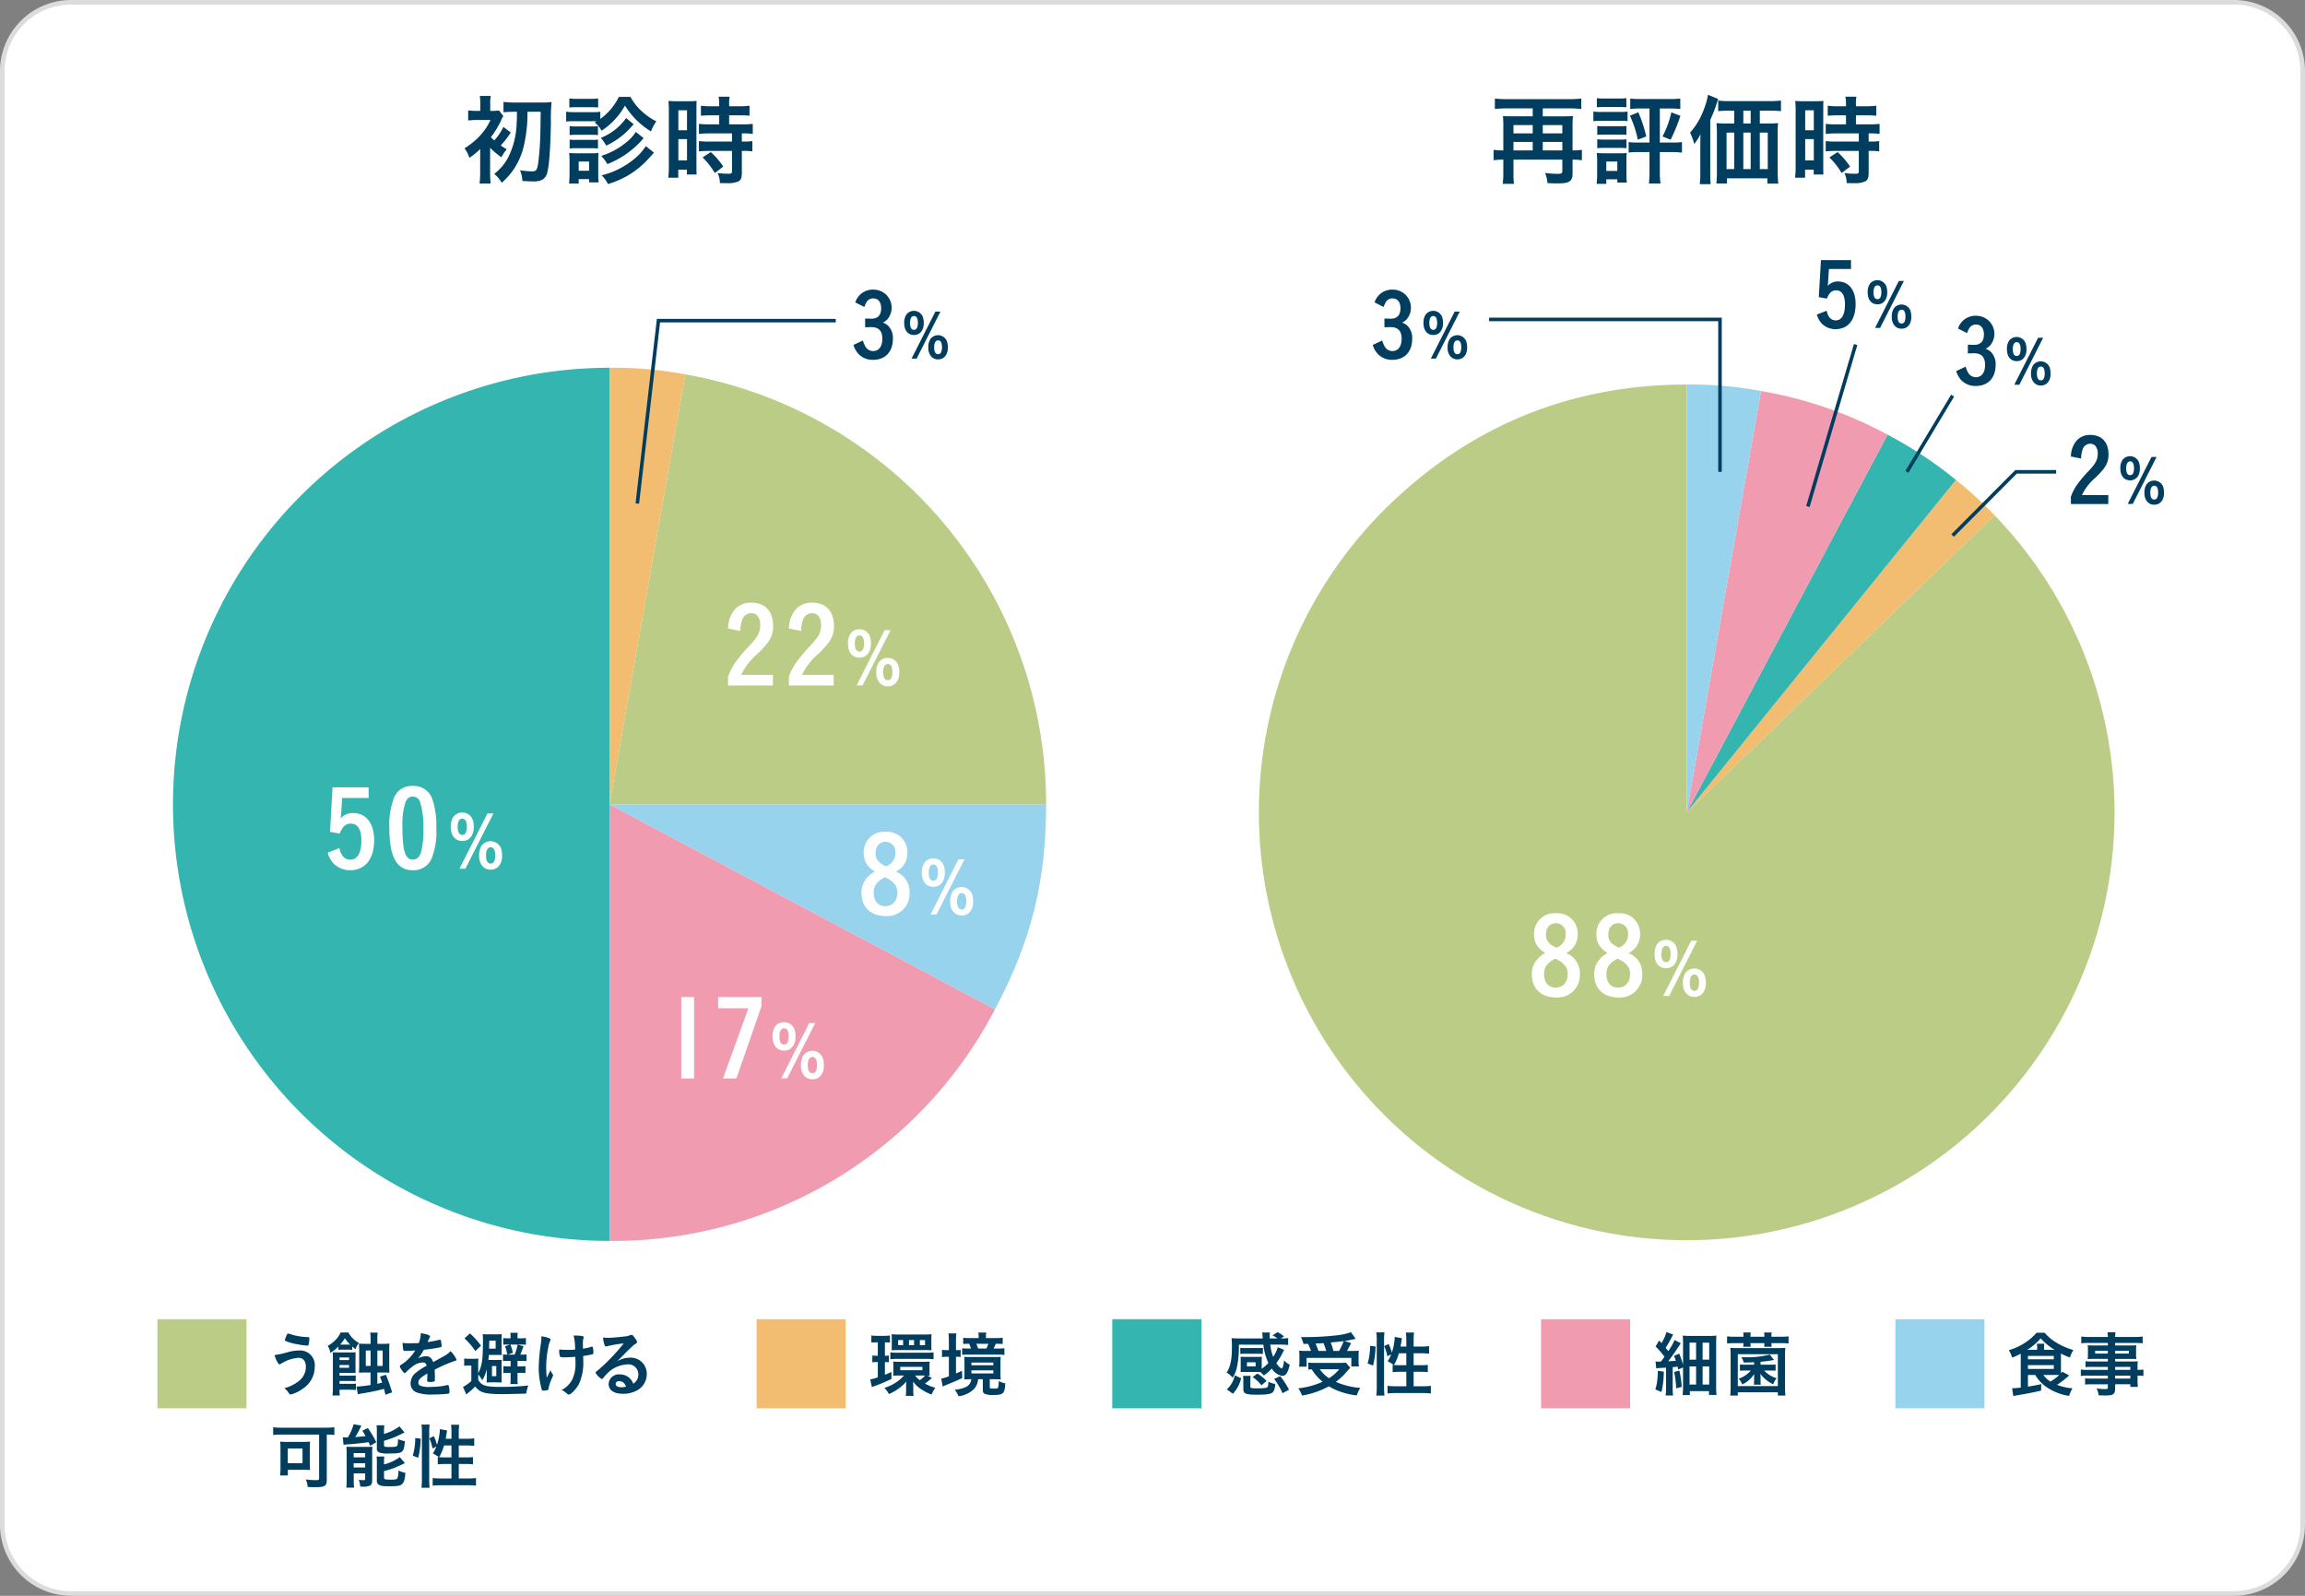 <svg xmlns="http://www.w3.org/2000/svg" viewBox="0 0 500 346.154">
  <rect x="0" y="0" width="500" height="346.154" fill="#808080" stroke="none"/>
  <g id="レイヤー_2" data-name="レイヤー 2">
    <g id="中身">
      <g>
        <g>
          <rect x="0.5" y="0.5" width="499" height="345.154" rx="14.885" style="fill: #fff"/>
          <path d="M484.615,1A14.401,14.401,0,0,1,499,15.385V330.769a14.401,14.401,0,0,1-14.385,14.385H15.385A14.401,14.401,0,0,1,1,330.769V15.385A14.401,14.401,0,0,1,15.385,1H484.615m0-1H15.385A15.43,15.43,0,0,0,0,15.385V330.769a15.43,15.43,0,0,0,15.385,15.385H484.615A15.43,15.43,0,0,0,500,330.769V15.385A15.43,15.43,0,0,0,484.615,0Z" style="fill: #dbdcdc"/>
        </g>
        <g>
          <path d="M106.316,32.364v4.913a24.198,24.198,0,0,0,.107,2.542h-2.392a22.016,22.016,0,0,0,.129-2.542V33.355c0-.021,0-.366.021-1.034a17.593,17.593,0,0,1-2.348,1.917,6.786,6.786,0,0,0-1.078-2.068,15.776,15.776,0,0,0,3.038-2.392,13.18,13.18,0,0,0,2.607-3.748H103.45a14.827,14.827,0,0,0-1.895.107V23.94a11.583,11.583,0,0,0,1.938.108h.69V22.54a9.379,9.379,0,0,0-.107-1.724h2.392a6.941,6.941,0,0,0-.129,1.724v1.508h.431a8.257,8.257,0,0,0,1.465-.086l.948,1.206a8.679,8.679,0,0,0-.452.862,19.443,19.443,0,0,1-2.241,3.727,5.997,5.997,0,0,0,.732.689,12.016,12.016,0,0,0,1.982-2.909l1.595,1.207a21.162,21.162,0,0,1-2.177,2.801,10.26,10.26,0,0,0,1.314.84,7.03,7.03,0,0,0-1.163,1.745,19.315,19.315,0,0,1-2.456-2.068Zm5.386-8.123c-.991,0-1.853.043-2.478.108V22.109a19.564,19.564,0,0,0,2.478.129h5.969a13.896,13.896,0,0,0,1.981-.108,34.557,34.557,0,0,0-.15,4.439c-.086,5.58-.388,9.48-.819,10.966a2.265,2.265,0,0,1-1.12,1.487,4.398,4.398,0,0,1-2.09.323c-.582,0-.84-.021-2.154-.086a6.75,6.75,0,0,0-.517-2.327,19.022,19.022,0,0,0,2.607.237c.884,0,1.077-.237,1.314-1.659.15-.884.345-3.146.431-4.848.086-2.112.086-2.801.129-6.421H114.417a30.95,30.95,0,0,1-.861,7.692,15.118,15.118,0,0,1-2.5,5.322,15.404,15.404,0,0,1-2.219,2.392,7.538,7.538,0,0,0-1.616-1.939,10.632,10.632,0,0,0,3.081-3.706,17.589,17.589,0,0,0,1.767-7.131c.043-.862.065-1.078.065-2.629Z" style="fill: #003d5e"/>
          <path d="M136.752,21.01a11.98,11.98,0,0,0,2.629,3.274,13.657,13.657,0,0,0,2.995,2.047,8.641,8.641,0,0,0-1.164,2.176,17.09,17.09,0,0,1-5.644-5.602,15.805,15.805,0,0,1-5.064,5.451,6.55,6.55,0,0,0-1.508-1.81c.193-.108.259-.151.452-.259h-4.976a11.808,11.808,0,0,0-1.659.086V24.22a8.99,8.99,0,0,0,1.659.108h4.094a10.49,10.49,0,0,0,1.658-.086V25.793a12.989,12.989,0,0,0,4.029-4.783ZM123.438,39.819c.064-.625.107-1.357.107-2.025V34.799a11.629,11.629,0,0,0-.086-1.616,15.547,15.547,0,0,0,1.616.065h3.339a9.692,9.692,0,0,0,1.4-.065c-.021.409-.043.711-.043,1.508v3.124a12.849,12.849,0,0,0,.086,1.745H127.789V38.85h-2.262v.97Zm.064-18.464a11.623,11.623,0,0,0,1.681.086h2.887a11.814,11.814,0,0,0,1.681-.086v1.96c-.517-.043-.948-.065-1.681-.065h-2.887c-.732,0-1.143.022-1.681.065Zm.065,6.011a10.545,10.545,0,0,0,1.314.065h3.555a8.926,8.926,0,0,0,1.272-.065v1.939a10.028,10.028,0,0,0-1.272-.065h-3.555a10.08,10.08,0,0,0-1.314.065Zm0,2.909a7.174,7.174,0,0,0,1.314.065h3.555a6.427,6.427,0,0,0,1.272-.065v1.939a10.402,10.402,0,0,0-1.314-.064h-3.533a7.345,7.345,0,0,0-1.293.064Zm1.961,6.765h2.262V35.036h-2.262Zm11.936-10.083a7.316,7.316,0,0,0-.56.604,16.613,16.613,0,0,1-5.408,4.029,8.089,8.089,0,0,0-1.163-1.681,12.309,12.309,0,0,0,5.494-4.309Zm2.155,2.995A18.743,18.743,0,0,1,137.27,32.3a18.993,18.993,0,0,1-3.318,2.262,17.533,17.533,0,0,1-2.197,1.034,9.568,9.568,0,0,0-1.336-1.788,15.813,15.813,0,0,0,5.666-3.124,8.71,8.71,0,0,0,1.832-2.068Zm2.24,3.167c-.431.474-.431.474-1.551,1.702a19.081,19.081,0,0,1-4.417,3.426,20.969,20.969,0,0,1-4.008,1.68,6.772,6.772,0,0,0-1.379-1.896,17.709,17.709,0,0,0,6.981-3.469,11.767,11.767,0,0,0,2.607-2.865Z" style="fill: #003d5e"/>
          <path d="M145.084,23.983a18.766,18.766,0,0,0-.086-2.09,17.288,17.288,0,0,0,1.81.064h2.52a17.12,17.12,0,0,0,1.789-.064c-.044.496-.044.862-.044,2.046V35.769c0,1.077,0,1.616.044,2.09h-2.112V36.803h-1.874v1.745h-2.176a18.091,18.091,0,0,0,.129-2.456Zm2.068,4.266h1.874V23.919h-1.874Zm0,6.55h1.874V30.167h-1.874Zm7.089-9.782c-.732,0-1.702.043-2.198.086V22.928a14.311,14.311,0,0,0,2.133.129h1.832v-.539a8.621,8.621,0,0,0-.13-1.551H158.27a7.985,7.985,0,0,0-.107,1.53v.56h2.263a14.833,14.833,0,0,0,2.154-.129v2.176a19.206,19.206,0,0,0-2.111-.086h-2.306v1.96h2.887a19.345,19.345,0,0,0,2.241-.107v2.176a12.992,12.992,0,0,0-2.025-.107H160.92v1.767h.28a11.364,11.364,0,0,0,2.004-.108v2.241A12.867,12.867,0,0,0,161.2,32.731h-.28v4.675c0,1.206-.216,1.702-.84,1.982a5.68,5.68,0,0,1-2.306.345c-.173,0-.173,0-1.616-.021a5.066,5.066,0,0,0-.495-2.176,18.014,18.014,0,0,0,2.326.151c.646,0,.798-.086.798-.56V32.731H153.81c-.775,0-1.529.043-2.197.107V30.598a13.979,13.979,0,0,0,2.24.108h4.935V28.939h-4.935a21.41,21.41,0,0,0-2.24.107V26.871a19.21,19.21,0,0,0,2.263.107h2.133v-1.96Zm.818,12.518a15.752,15.752,0,0,0-2.65-3.382l1.767-1.164a16.408,16.408,0,0,1,2.715,3.146Z" style="fill: #003d5e"/>
        </g>
        <g>
          <path d="M326.101,27.237a20.696,20.696,0,0,0-.087-2.068c.496.043.948.064,1.702.064h4.762V23.509h-5.666a24.139,24.139,0,0,0-2.543.129V21.377a21.492,21.492,0,0,0,2.543.129h13.659a22.558,22.558,0,0,0,2.543-.129v2.262a24.439,24.439,0,0,0-2.543-.129h-5.817v1.724h4.783c.776,0,1.25-.021,1.767-.064a18.424,18.424,0,0,0-.086,2.047v5.408h.129a11.689,11.689,0,0,0,1.897-.129v2.262a13.604,13.604,0,0,0-1.897-.129h-.129v3.081c0,1.595-.711,2.068-3.167,2.068-.862,0-1.53-.021-2.263-.064a8.179,8.179,0,0,0-.517-2.198,20.744,20.744,0,0,0,2.672.194c.883,0,1.056-.107,1.056-.625V34.627H328.299v2.952a13.303,13.303,0,0,0,.129,2.305h-2.456a20.835,20.835,0,0,0,.13-2.327V34.627h-.194a14.885,14.885,0,0,0-1.918.129V32.494a12.766,12.766,0,0,0,1.961.129h.151Zm6.377,1.702v-1.81h-4.18v1.81Zm0,3.684V30.791h-4.18v1.832Zm6.421-3.684v-1.81h-4.245v1.81Zm0,3.684V30.791h-4.245v1.832Z" style="fill: #003d5e"/>
          <path d="M345.636,24.177a8.617,8.617,0,0,0,1.659.107h4.093a11.127,11.127,0,0,0,1.659-.086v2.068a13.339,13.339,0,0,0-1.572-.064h-4.18a12.287,12.287,0,0,0-1.659.086Zm.711,15.707a18.809,18.809,0,0,0,.107-2.004V34.821a12.564,12.564,0,0,0-.086-1.638c.452.043.948.065,1.572.065h3.534a7.126,7.126,0,0,0,1.379-.065c-.021.366-.043.797-.043,1.508v2.995a16.473,16.473,0,0,0,.086,1.917h-2.068v-.711h-2.392v.991ZM346.39,21.29a12.027,12.027,0,0,0,1.724.086h2.952a12.213,12.213,0,0,0,1.723-.086v1.982c-.517-.043-.969-.065-1.723-.065h-2.952c-.754,0-1.229.021-1.724.065Zm.086,6.033a11.176,11.176,0,0,0,1.357.064h3.663a9.953,9.953,0,0,0,1.314-.064v1.939a10.646,10.646,0,0,0-1.314-.065H347.833a10.696,10.696,0,0,0-1.357.065Zm0,2.887a11.173,11.173,0,0,0,1.357.065h3.642a10.098,10.098,0,0,0,1.336-.065v1.939a11.184,11.184,0,0,0-1.357-.065h-3.642a10.314,10.314,0,0,0-1.336.065Zm1.961,6.873h2.392V35.036h-2.392ZM355.74,23.531c-.732,0-1.443.043-2.111.108V21.377a19.329,19.329,0,0,0,2.197.107h6.485a18.34,18.34,0,0,0,2.176-.107v2.262c-.69-.065-1.4-.108-2.111-.108H360.05v7.39h2.714a13.5,13.5,0,0,0,2.091-.108v2.306a15.604,15.604,0,0,0-2.155-.129H360.05v4.245a16.006,16.006,0,0,0,.15,2.563h-2.52a20.622,20.622,0,0,0,.129-2.563V32.989H355.374a14.367,14.367,0,0,0-2.09.108V30.813a12.338,12.338,0,0,0,2.09.108h2.435v-7.39Zm-.366.819a28.082,28.082,0,0,1,1.724,5.257l-1.831.689a22.958,22.958,0,0,0-1.702-5.192Zm9.135.775a36.413,36.413,0,0,1-2.111,5.171l-1.767-.689a20.693,20.693,0,0,0,1.918-5.235Z" style="fill: #003d5e"/>
          <path d="M368.834,31.374c0-.819.021-1.422.043-2.263a13.616,13.616,0,0,1-1.357,2.133,14.056,14.056,0,0,0-.905-2.478,15.363,15.363,0,0,0,3.103-5.365,12.992,12.992,0,0,0,.775-2.844l2.22.905c-.151.453-.216.625-.388,1.142a25.637,25.637,0,0,1-1.336,3.404V37.557a22.403,22.403,0,0,0,.086,2.391h-2.37a16.682,16.682,0,0,0,.13-2.413Zm14.995-4.589a14.731,14.731,0,0,0,1.875-.086,15.723,15.723,0,0,0-.087,1.939v8.597a23.096,23.096,0,0,0,.13,2.586h-2.37V38.677h-8.77v1.12h-2.283c.064-.69.107-1.508.107-2.262V28.68c0-.732-.043-1.422-.086-1.982a15.14,15.14,0,0,0,1.874.086h1.961V24.005h-1.034c-.991,0-1.767.043-2.435.108V21.807a17.017,17.017,0,0,0,2.435.129h8.661a18.404,18.404,0,0,0,2.521-.129v2.306a24.274,24.274,0,0,0-2.456-.108h-2.133v2.779Zm-9.308,1.982v7.907h1.659V28.766Zm5.235-4.761h-1.594v2.779h1.594Zm-1.594,12.668h1.594V28.766h-1.594Zm3.576,0h1.724V28.766h-1.724Z" style="fill: #003d5e"/>
          <path d="M389.51,23.983a18.769,18.769,0,0,0-.086-2.09,17.287,17.287,0,0,0,1.81.064h2.52a17.118,17.118,0,0,0,1.789-.064c-.044.496-.044.862-.044,2.046V35.769c0,1.077,0,1.616.044,2.09h-2.112V36.803h-1.874v1.745h-2.176a18.075,18.075,0,0,0,.129-2.456Zm2.068,4.266h1.874V23.919h-1.874Zm0,6.55h1.874V30.167h-1.874Zm7.089-9.782c-.733,0-1.702.043-2.198.086V22.928a14.31,14.31,0,0,0,2.133.129h1.832v-.539a8.621,8.621,0,0,0-.13-1.551h2.392a7.985,7.985,0,0,0-.107,1.53v.56h2.263a14.833,14.833,0,0,0,2.154-.129v2.176a19.208,19.208,0,0,0-2.111-.086h-2.306v1.96h2.887a19.345,19.345,0,0,0,2.241-.107v2.176a12.992,12.992,0,0,0-2.025-.107h-.345v1.767h.28a11.364,11.364,0,0,0,2.004-.108v2.241a12.867,12.867,0,0,0-2.004-.107h-.28v4.675c0,1.206-.216,1.702-.84,1.982a5.679,5.679,0,0,1-2.306.345c-.173,0-.173,0-1.616-.021a5.064,5.064,0,0,0-.495-2.176,18.016,18.016,0,0,0,2.326.151c.646,0,.798-.086.798-.56V32.731h-4.978c-.775,0-1.529.043-2.197.107V30.598a13.979,13.979,0,0,0,2.24.108h4.935V28.939h-4.935a21.41,21.41,0,0,0-2.24.107V26.871a19.209,19.209,0,0,0,2.263.107h2.133v-1.96Zm.818,12.518a15.752,15.752,0,0,0-2.65-3.382l1.767-1.164a16.405,16.405,0,0,1,2.715,3.146Z" style="fill: #003d5e"/>
        </g>
        <g>
          <g>
            <path d="M62.44,293.304a8.856,8.856,0,0,1,2.385-.353,3.174,3.174,0,0,1,3.445,3.507,5.587,5.587,0,0,1-2.508,4.707,7.398,7.398,0,0,1-2.691,1.323c-.199,0-.246-.046-.568-.508a2.963,2.963,0,0,0-.847-.846,8.668,8.668,0,0,0,3.308-1.677,3.813,3.813,0,0,0,1.384-2.968c0-1.246-.585-1.954-1.615-1.954a8.118,8.118,0,0,0-3.307,1,3.23,3.23,0,0,0-.569.353.43.43,0,0,1-.184.061c-.292,0-.784-.861-1.122-2.015A17.78,17.78,0,0,0,62.44,293.304Zm1.031-3.753a13.834,13.834,0,0,0,2.138.415c.308.031.415.046,1.2.077.231,0,.292.061.292.231a5.341,5.341,0,0,1-.2,1.492c-.031.093-.107.123-.215.123a17.786,17.786,0,0,1-2.323-.323,10.097,10.097,0,0,1-2.491-.723.243.243,0,0,1-.077-.169,7.079,7.079,0,0,1,.477-1.246c.077-.123.123-.153.216-.153A4.987,4.987,0,0,1,63.472,289.551Z" style="fill: #003d5e"/>
            <path d="M73.395,292.089a7.893,7.893,0,0,1-1.754,1.369,3,3,0,0,0-.568-1.508,6.966,6.966,0,0,0,1.723-1.307,5.426,5.426,0,0,0,1.092-1.6h1.691a5.611,5.611,0,0,0,2.308,2.292,2.886,2.886,0,0,0-.754,1.338c-.369-.277-.492-.384-.738-.585v.723a5.436,5.436,0,0,0-.723-.046h-1.585a5.133,5.133,0,0,0-.691.046Zm2.63,6.306a10.029,10.029,0,0,0,1.138-.046v1.262c-.354-.031-.645-.046-1.138-.046H73.657v.615h2.414a9.324,9.324,0,0,0,1.139-.046v1.385c-.323-.031-.8-.061-1.107-.061H73.657a7.746,7.746,0,0,0,.061,1.246h-1.6a12.389,12.389,0,0,0,.093-1.676V294.32a7.492,7.492,0,0,0-.046-.984c.276.015.477.03.892.03h2.938a9.286,9.286,0,0,0,1.138-.046c-.016.369-.016.769-.016,1.2v2c0,.461,0,.907.016,1.308-.262-.016-.522-.031-1.046-.031h-2.43v.6Zm-2.368-3.369h2.061v-.569H73.657Zm0,1.661h2.061v-.6H73.657Zm2.015-5.014h.276a8.55,8.55,0,0,1-1.138-1.4,8.065,8.065,0,0,1-1.03,1.4h1.892Zm6.183,8.49c.339-.061.523-.108,1.046-.246-.169-.492-.231-.662-.477-1.308l1.292-.4a37.302,37.302,0,0,1,1.338,3.814l-1.445.523c-.139-.6-.17-.708-.308-1.276a45.466,45.466,0,0,1-4.845,1c-.4.077-.416.077-.831.185l-.292-1.692h.139a21.911,21.911,0,0,0,2.906-.338v-2.707H79.302c-.569,0-1.016.015-1.446.046.046-.523.062-.908.062-1.585v-3.091c0-.631-.03-1.2-.062-1.631.431.031.877.046,1.446.046h1.092v-.969a9.018,9.018,0,0,0-.092-1.461h1.63a9.258,9.258,0,0,0-.077,1.522v.908h1.277a9.741,9.741,0,0,0,1.353-.061,13.819,13.819,0,0,0-.047,1.615V296.15a13.826,13.826,0,0,0,.047,1.615,13.15,13.15,0,0,0-1.353-.046H81.855Zm-2.507-7.214v3.338h1.046v-3.338Zm3.661,3.338v-3.338H81.855v3.338Z" style="fill: #003d5e"/>
            <path d="M92.702,297.934c-1.523.892-1.954,1.338-1.954,2.015a.639.639,0,0,0,.339.6,4.809,4.809,0,0,0,2.061.308,23.185,23.185,0,0,0,2.769-.185,9.978,9.978,0,0,0,1.123-.246h.077a.26.26,0,0,1,.23.185,5.089,5.089,0,0,1,.154,1.338c0,.23-.077.323-.277.369a28.52,28.52,0,0,1-3.199.169,9.614,9.614,0,0,1-3.614-.431,2.035,2.035,0,0,1-1.339-2.03,2.932,2.932,0,0,1,1.246-2.338,12.869,12.869,0,0,1,2.23-1.431c-.123-.507-.353-.723-.83-.723a3.712,3.712,0,0,0-2.016.723,10.406,10.406,0,0,0-1.292,1.062c-.461.476-.507.508-.63.508-.154,0-.478-.354-.801-.893a1.524,1.524,0,0,1-.246-.569c0-.138.031-.17.4-.4a9.45,9.45,0,0,0,2.938-3.03c-1.092.077-1.661.093-2.261.093-.23,0-.276-.046-.353-.308a13.407,13.407,0,0,1-.139-1.431,9.115,9.115,0,0,0,1.569.092c.6,0,1.261-.015,1.953-.046a5.983,5.983,0,0,0,.445-2.153c1.369.231,2,.462,2,.723a.369.369,0,0,1-.061.185,9.946,9.946,0,0,0-.431.923.492.492,0,0,0-.046.108c.876-.123,1.645-.277,2.184-.4a2.09,2.09,0,0,1,.492-.107.195.195,0,0,1,.216.139,9.152,9.152,0,0,1,.153,1.199c0,.17-.061.246-.261.292a31.333,31.333,0,0,1-3.6.539,8.618,8.618,0,0,1-1.262,1.861,4.05,4.05,0,0,1,1.831-.446c.692,0,1.153.399,1.461,1.261,1.522-.83,2.338-1.276,2.431-1.338a4.694,4.694,0,0,0,1.338-1.03,5.619,5.619,0,0,1,1.307,1.876c0,.093-.061.154-.261.2a31.509,31.509,0,0,0-4.491,1.938c.016.277.046.984.046,1.476v.738c0,.185-.03.277-.107.323a2.277,2.277,0,0,1-.954.123c-.522,0-.615-.046-.615-.292v-.061c.031-.446.047-1.03.047-1.399Z" style="fill: #003d5e"/>
            <path d="M103.733,297.873c.83-1.584,1.03-2.969,1.03-7.029a10.909,10.909,0,0,0-.061-1.445c.293.03.692.046,1.369.046h1.522a12.523,12.523,0,0,0,1.276-.046,5.785,5.785,0,0,0-.061,1.061v2.43a7.797,7.797,0,0,0,.046,1.046c-.277-.016-.585-.031-1.139-.031H106.04c-.03.523-.06.738-.092,1.092h1.677c.645,0,.953-.016,1.215-.031a7.475,7.475,0,0,0-.03,1.139V298.78a8.63,8.63,0,0,0,.03,1.123c-.339-.031-.708-.046-1.153-.046h-.877c-.461,0-.907.015-1.262.046.031-.4.047-.723.047-1.23v-1.677a8.613,8.613,0,0,1-.984,2.415,6.043,6.043,0,0,0-.877-1.261v1.154c.754,1.276,1.568,1.538,4.968,1.538a51.257,51.257,0,0,0,5.906-.308,4.173,4.173,0,0,0-.261.815,3.039,3.039,0,0,0-.186.938c-1.353.061-4.214.123-5.106.123-3.83,0-4.892-.292-5.999-1.661a11.621,11.621,0,0,1-.877.877c-.107.092-.107.092-.584.477-.169.139-.2.185-.446.385l-.707-1.646a8.425,8.425,0,0,0,1.799-1.277v-3.369h-.554a6.155,6.155,0,0,0-.999.077v-1.6a6.521,6.521,0,0,0,1.183.077h.8a9.519,9.519,0,0,0,1.107-.046,13.626,13.626,0,0,0-.046,1.585Zm-.631-4.799a13.407,13.407,0,0,0-2.353-2.753l1.185-1.077a14.462,14.462,0,0,1,2.399,2.661Zm4.414-.523V290.813h-1.384l-.03,1.738Zm-.799,5.968h.938v-2.2h-.938Zm3.43-3.322c-.4,0-.585.015-1.031.046v-1.446a6.248,6.248,0,0,0,.939.046c-.03-.123-.03-.123-.077-.323a7.044,7.044,0,0,0-.43-1.477l1.03-.385h-.446a6.315,6.315,0,0,0-.969.046v-1.461a6.682,6.682,0,0,0,1.06.061h.539v-.369a4.702,4.702,0,0,0-.062-.831h1.614a4.255,4.255,0,0,0-.06.846v.353h.814a6.567,6.567,0,0,0,1.016-.061v1.461c-.369-.03-.6-.046-1.016-.046h-.768l1.245.369c-.199.6-.43,1.215-.691,1.815h.338a6.35,6.35,0,0,0,1.031-.061v1.461c-.354-.031-.631-.046-1.107-.046h-.861v1.2h.707a6.321,6.321,0,0,0,1.016-.061v1.507a7.13,7.13,0,0,0-1.047-.046h-.676v1.446a5.805,5.805,0,0,0,.06.984h-1.614a6.398,6.398,0,0,0,.062-.984v-1.446h-.523c-.385,0-.6.016-1.046.046V296.35a10.505,10.505,0,0,0,1.062.046h.508v-1.2Zm1.477-1.353a9.438,9.438,0,0,0,.661-2.184h-1.569c.031.092.062.169.077.215a7.865,7.865,0,0,1,.446,1.569l-1.107.4Z" style="fill: #003d5e"/>
            <path d="M117.441,290.075v-.216a6.655,6.655,0,0,1,1.861.508.199.199,0,0,1,.138.215.545.545,0,0,1-.092.246,5.227,5.227,0,0,0-.415,1.446,20.53,20.53,0,0,0-.446,4.414,16.457,16.457,0,0,0,.123,2.153l.816-1.645a2.05,2.05,0,0,0,.399.8c.123.154.139.2.139.323s0,.123-.292.768a9.098,9.098,0,0,0-.677,2.077c-.047.246-.093.323-.17.354a3.492,3.492,0,0,1-.953.138c-.215,0-.292-.046-.338-.185a17.542,17.542,0,0,1-.678-4.737,38.565,38.565,0,0,1,.446-5.076,10.521,10.521,0,0,0,.139-1.415Zm5.245,4.353c-.861,0-1.107-.031-1.185-.139a3.437,3.437,0,0,1-.2-1.338v-.23a17.12,17.12,0,0,0,1.893.092c.6,0,.938-.015,1.553-.062a11.51,11.51,0,0,0-.322-3.045h.415a8.491,8.491,0,0,1,1.538.123.248.248,0,0,1,.231.246.867.867,0,0,1-.046.231,3.039,3.039,0,0,0-.123.954c0,.231.015.954.015,1.138v.154a9.473,9.473,0,0,0,1.785-.415.778.778,0,0,1,.184-.03c.093,0,.139.046.17.138a5.141,5.141,0,0,1,.123,1.107c0,.246-.047.354-.17.4a15.751,15.751,0,0,1-2.045.385c.016.431.016.661.016.907a11.269,11.269,0,0,1-.893,5.091c-.554,1.092-1.754,2.369-2.246,2.369-.138,0-.199-.031-.369-.185a3.628,3.628,0,0,0-1.199-.8,5.296,5.296,0,0,0,2.246-2.123,7.848,7.848,0,0,0,.784-3.645c0-.108,0-.369-.016-.738-.016-.154-.016-.384-.03-.692C124.239,294.366,122.994,294.427,122.686,294.427Z" style="fill: #003d5e"/>
            <path d="M136.594,294.504a3.495,3.495,0,0,1,3.707,3.568,4.029,4.029,0,0,1-2.015,3.476,6.127,6.127,0,0,1-3.169.785c-1.953,0-3.092-.785-3.092-2.123a2.199,2.199,0,0,1,2.461-2.076,3.02,3.02,0,0,1,2.876,2.015,2.289,2.289,0,0,0,1.107-2,2.159,2.159,0,0,0-2.414-2.184,6.522,6.522,0,0,0-4.461,2.092,9.209,9.209,0,0,0-.754.861c-.107.154-.184.215-.276.215a3.232,3.232,0,0,1-1.369-1.353c0-.138.061-.215.4-.461.353-.277.861-.723,1.507-1.338a45.052,45.052,0,0,0,4.199-4.568,25.549,25.549,0,0,0-3.691.631,1.029,1.029,0,0,1-.169.03c-.123,0-.2-.077-.292-.308a5.245,5.245,0,0,1-.323-1.646,6.557,6.557,0,0,0,1.046.077c.738,0,1.984-.108,3.599-.292a3.633,3.633,0,0,0,1.185-.277.686.686,0,0,1,.308-.077c.216,0,.431.185.831.8.292.4.384.6.384.723,0,.2-.046.261-.384.477a4.2,4.2,0,0,0-.801.645c-.768.738-.784.738-1.737,1.708-.677.692-.754.769-1.369,1.384A5.265,5.265,0,0,1,136.594,294.504Zm-1.476,5.321a1.385,1.385,0,0,0-.784-.23c-.477,0-.785.23-.785.6,0,.446.478.723,1.216.723a3.505,3.505,0,0,0,1.015-.138A1.639,1.639,0,0,0,135.117,299.826Z" style="fill: #003d5e"/>
            <path d="M61.071,311.182a17.241,17.241,0,0,0-1.815.092v-1.676a14.922,14.922,0,0,0,1.784.092h9.675a16.035,16.035,0,0,0,1.815-.092v1.676a15.852,15.852,0,0,0-1.646-.092v9.782c0,1.369-.399,1.63-2.491,1.63-.432,0-.984-.015-1.647-.046a4.992,4.992,0,0,0-.415-1.63,18.621,18.621,0,0,0,2.215.154c.569,0,.677-.077.677-.446v-9.443Zm6.138,6.521a9.685,9.685,0,0,0,.061,1.184c-.246-.031-.323-.031-.585-.046h-.369c-.2-.015-.323-.015-.399-.015H62.44v1.23H60.749a9.955,9.955,0,0,0,.092-1.338v-4.66a8.808,8.808,0,0,0-.076-1.353,10.959,10.959,0,0,0,1.368.062H65.87a11.86,11.86,0,0,0,1.4-.062,9.135,9.135,0,0,0-.061,1.261Zm-4.784-.308H65.624v-3.199H62.425Z" style="fill: #003d5e"/>
            <path d="M74.35,311.766a6.357,6.357,0,0,0,.692.046,1.321,1.321,0,0,0,.199-.015h.216a10.509,10.509,0,0,0,1.245-2.861l1.708.308a3.72,3.72,0,0,0-.292.554,21.27,21.27,0,0,1-1.047,1.923c1-.062,1.416-.107,2.23-.2-.262-.492-.353-.645-.691-1.184l1.184-.569a21.279,21.279,0,0,1,1.83,3.076l-1.322.784c-.154-.385-.23-.569-.338-.8-.954.154-3.522.431-4.476.476-.369.016-.738.062-.969.093Zm.846,3.399c0-.508-.016-.877-.046-1.353a9.763,9.763,0,0,0,1.06.046h3.23c.615,0,.939-.015,1.338-.046-.03.4-.046.661-.046,1.369v5.875c0,.646-.123.969-.415,1.154a3.059,3.059,0,0,1-1.538.277c-.139,0-.354,0-.631-.016a5.785,5.785,0,0,0-.323-1.492,4.98,4.98,0,0,0,.984.092c.308,0,.385-.046.4-.246v-1.23H76.733v1.461a12.452,12.452,0,0,0,.077,1.631H75.118a11.899,11.899,0,0,0,.077-1.615Zm1.522.954H79.21v-.923H76.718Zm0,2.2H79.21v-.923H76.718Zm6.583-7.275a10.183,10.183,0,0,0,3.353-1.645l1.092,1.338c-.323.139-.323.139-1.03.492a19.371,19.371,0,0,1-3.415,1.308v.938c0,.354.139.4,1.062.4,1.199,0,1.538-.031,1.723-.2.169-.138.23-.446.262-1.522a5.116,5.116,0,0,0,1.476.446c-.107,1.384-.246,1.892-.6,2.23-.369.369-.939.461-2.877.461a5.541,5.541,0,0,1-2.03-.2.888.888,0,0,1-.569-.969v-3.691a7.059,7.059,0,0,0-.076-1.261h1.707a6.114,6.114,0,0,0-.077,1.2Zm0,6.614a9.762,9.762,0,0,0,3.415-1.585l1.123,1.308c-.432.215-1.877.861-2.338,1.046a19.21,19.21,0,0,1-2.2.677v1.399c0,.385.262.462,1.431.462.969,0,1.322-.077,1.477-.292a5.201,5.201,0,0,0,.215-1.692,6.692,6.692,0,0,0,1.508.508c-.107,1.369-.262,1.938-.646,2.368-.4.431-.907.539-2.753.539-1.476,0-1.938-.062-2.322-.308a.918.918,0,0,1-.462-.938v-3.892a9.092,9.092,0,0,0-.06-1.308h1.676a7.87,7.87,0,0,0-.061,1.23Z" style="fill: #003d5e"/>
            <path d="M89.534,315.765a13.212,13.212,0,0,0,.538-3.83l1.185.138a18.044,18.044,0,0,1-.538,4.138Zm1.892,6.952a16.503,16.503,0,0,0,.093-1.861V310.582a11.637,11.637,0,0,0-.093-1.569h1.768a11.494,11.494,0,0,0-.092,1.569v10.382a14.046,14.046,0,0,0,.092,1.753Zm6.507-10.628v-1.477a11.895,11.895,0,0,0-.093-1.554h1.769a11.737,11.737,0,0,0-.092,1.554v1.477h1.738a10.018,10.018,0,0,0,1.614-.092v1.646a13.062,13.062,0,0,0-1.614-.093H99.517v2.584h1.476a10.764,10.764,0,0,0,1.6-.077v1.584a13.827,13.827,0,0,0-1.615-.077H99.517v3.138h2.015a12.533,12.533,0,0,0,1.723-.092v1.661a14.011,14.011,0,0,0-1.723-.092H95.579a13.844,13.844,0,0,0-1.723.092V320.61a12.682,12.682,0,0,0,1.723.092h2.353V317.565H96.594a15.141,15.141,0,0,0-1.63.077v-1.584c.107.015.139.015.246.031a9.194,9.194,0,0,0-1.323-.815,6.798,6.798,0,0,0,.769-1.492l-.847.415a8.272,8.272,0,0,0-.676-2.2l.984-.461a12.652,12.652,0,0,1,.676,1.876,12.523,12.523,0,0,0,.631-3.414l1.569.292a2.548,2.548,0,0,0-.093.539c-.046.246-.153.908-.215,1.261ZM96.317,313.55a10.836,10.836,0,0,1-1.062,2.538c.323.031.645.046,1.123.046h1.554V313.55Z" style="fill: #003d5e"/>
          </g>
          <rect x="34.149" y="286.16" width="19.322" height="19.324" style="fill: #bacc86"/>
          <g>
            <path d="M190.092,291.182a7.243,7.243,0,0,0-1.077.061V289.69a10.1,10.1,0,0,0,1.293.077h1.445a9.731,9.731,0,0,0,1.292-.077v1.569a4.585,4.585,0,0,0-.923-.077h-.169v2.907a4.381,4.381,0,0,0,.861-.061v1.476a7.483,7.483,0,0,0-.861-.046v2.753c.477-.185.692-.277,1.415-.6v1.523c-1.323.615-2.23,1-3.43,1.446a5.45,5.45,0,0,0-.801.323l-.369-1.708a6.533,6.533,0,0,0,1.647-.431v-3.307h-.17a6.556,6.556,0,0,0-1.015.061v-1.492a6.549,6.549,0,0,0,1.046.061h.139v-2.907Zm12.059,7.736a3.393,3.393,0,0,0-.415.353,12.968,12.968,0,0,1-1.092.846,7.967,7.967,0,0,0,2.23.892,10.363,10.363,0,0,0-.8,1.492,10.502,10.502,0,0,1-2.537-1.353,6.099,6.099,0,0,1-1.477-1.477c.03.507.046.707.046,1.107v.815a6.423,6.423,0,0,0,.077,1.2h-1.708a6.835,6.835,0,0,0,.077-1.261v-.815c0-.246.016-.692.046-1.031a10.207,10.207,0,0,1-3.783,2.707,4.71,4.71,0,0,0-.984-1.338,9.206,9.206,0,0,0,4.261-2.676h-1.185a10.799,10.799,0,0,0-1.169.046,6.747,6.747,0,0,0,.046-.923v-1.23a7.58,7.58,0,0,0-.046-.923c.338.031.723.046,1.246.046h5.367c.6,0,1.016-.015,1.323-.046a7.742,7.742,0,0,0-.046.923v1.276a6.45,6.45,0,0,0,.046.877,2.332,2.332,0,0,0-.492-.031Zm-9.013-5.568a9.503,9.503,0,0,0,1.43.077h6.521a9.429,9.429,0,0,0,1.415-.077v1.492a9.707,9.707,0,0,0-1.399-.077h-6.553a9.535,9.535,0,0,0-1.414.077Zm.307-2.876a8.719,8.719,0,0,0-.046-1.061,8.473,8.473,0,0,0,1.169.061H200.89a10.746,10.746,0,0,0,1.199-.061,8.317,8.317,0,0,0-.061,1.046v1.4c0,.353.016.738.046,1.03-.308-.016-.615-.031-1.153-.031h-6.353c-.522,0-.8.015-1.153.031.016-.231.03-.477.03-1.046Zm2.461.2h-1.076v1.107h1.076Zm-.615,6.552h4.799v-.738H195.29Zm2.984-6.552h-1.092v1.107h1.092Zm.215,7.706a5.361,5.361,0,0,0,1.031,1,6.128,6.128,0,0,0,1.153-1h-2.185Zm2.169-7.706h-1.122v1.107h1.122Z" style="fill: #003d5e"/>
            <path d="M205.83,290.89a11.625,11.625,0,0,0-.092-1.646h1.723a9.43,9.43,0,0,0-.093,1.661v1.969c.554-.015.677-.015,1.016-.046V294.35a9.576,9.576,0,0,0-1.016-.046v3.63c.354-.154.569-.246,1.308-.585l.046,1.585c-.969.461-1.876.846-3.553,1.522-.246.107-.476.2-.677.308l-.323-1.723a9.174,9.174,0,0,0,1.661-.492v-4.245h-.323a9.079,9.079,0,0,0-1.168.077v-1.585a9.323,9.323,0,0,0,1.184.077h.308Zm4.614,8.29c-.461,0-.615,0-1.276.046a9.168,9.168,0,0,0,.046-1.092v-2.646c0-.508-.016-.846-.046-1.169.385.03.708.046,1.399.046h5.138c.677,0,.969-.016,1.384-.046a8.254,8.254,0,0,0-.061,1.169v2.553a8.646,8.646,0,0,0,.061,1.185c-.385-.031-.631-.046-1.246-.046h-1.138v1.691c0,.308.077.339.861.339.645,0,.846-.046.939-.2a5.016,5.016,0,0,0,.123-1.446,4.74,4.74,0,0,0,1.445.507c-.139,2.246-.431,2.522-2.614,2.522a4.581,4.581,0,0,1-1.769-.215c-.385-.154-.492-.385-.492-.954V299.18H212.167a3.426,3.426,0,0,1-.938,2.168,5.87,5.87,0,0,1-3.308,1.523,4.518,4.518,0,0,0-.83-1.4c2.476-.308,3.399-.892,3.614-2.292Zm5.461-8.921a14.868,14.868,0,0,0,1.6-.077v1.353c-.446-.031-.738-.046-1.508-.046-.2.492-.277.661-.461,1.03h.846a11.78,11.78,0,0,0,1.492-.062v1.446a14.362,14.362,0,0,0-1.554-.061H210.06a10.707,10.707,0,0,0-1.353.046v-1.415c.478.03.708.046,1.323.046h.585a6.4,6.4,0,0,0-.385-1.03,12.523,12.523,0,0,0-1.292.046v-1.353a11.834,11.834,0,0,0,1.584.077H212.29v-.323a3.856,3.856,0,0,0-.076-.877h1.737a3.822,3.822,0,0,0-.077.861v.339Zm-5.184,5.891h4.752v-.584h-4.752Zm0,1.769h4.752v-.661h-4.752Zm3.245-5.398a8.067,8.067,0,0,0,.431-1.03h-2.615c.154.353.277.692.4,1.03Z" style="fill: #003d5e"/>
          </g>
          <rect x="164.123" y="286.16" width="19.322" height="19.324" style="fill: #f2bc71"/>
          <g>
            <path d="M273.688,296.919a8.665,8.665,0,0,0,1.461-1.277,11.793,11.793,0,0,1-1.092-3.968h-5.321a21.739,21.739,0,0,1-.431,4.952,6.989,6.989,0,0,1-.908,2.215,4.722,4.722,0,0,0-1.322-1.092c.846-1.308,1.153-2.799,1.153-5.614a13.987,13.987,0,0,0-.077-1.861c.492.031,1.123.061,1.785.061h4.982c-.03-.292-.03-.292-.046-.63a3.977,3.977,0,0,0-.092-.662h1.677a6.007,6.007,0,0,0-.047.861c0,.108,0,.123.016.431h1.691a7.029,7.029,0,0,0-1.076-.677l1.092-.692a6.73,6.73,0,0,1,1.385.923l-.677.446a9.331,9.331,0,0,0,1.584-.092v1.507a14.893,14.893,0,0,0-1.8-.077H275.55a10.435,10.435,0,0,0,.631,2.661,8.295,8.295,0,0,0,1-2.092l1.384.569a7.185,7.185,0,0,0-.369.708,15.203,15.203,0,0,1-1.338,2.184,5.527,5.527,0,0,0,.615.769,1.558,1.558,0,0,0,.554.369c.199,0,.415-.708.508-1.738a5.228,5.228,0,0,0,1.23.923c-.369,1.738-.831,2.415-1.631,2.415a3.244,3.244,0,0,1-2.246-1.584,9.756,9.756,0,0,1-1.753,1.507,3.714,3.714,0,0,0-.768-.754c-.2-.015-.323-.015-.601-.015h-2.737a7.222,7.222,0,0,0-.923.046c0-.093.015-.4.03-.938v-1.507c0-.354-.016-.692-.03-.908a7.987,7.987,0,0,0,.939.046h2.737a7.827,7.827,0,0,0,.939-.046c-.016.2-.031.508-.031.893v1.738Zm-4.46,2.045a7.584,7.584,0,0,1-1.784,3.369l-1.323-.954a5.572,5.572,0,0,0,1.723-3.045Zm4.722-5.26a7.392,7.392,0,0,0-.923-.046h-3.061a7.381,7.381,0,0,0-.923.046v-1.338a6.962,6.962,0,0,0,.923.046h3.061a7.126,7.126,0,0,0,.923-.046Zm-2.723,7.09c0,.323.17.354,1.615.354a9.199,9.199,0,0,0,1.877-.123c.322-.108.415-.385.415-1.308a6.233,6.233,0,0,0,1.507.508c-.123,1.123-.276,1.584-.661,1.861-.431.323-1.292.446-3.215.446-2.584,0-3.06-.2-3.06-1.276v-1.769a4.934,4.934,0,0,0-.077-1.031h1.677a3.733,3.733,0,0,0-.077.861Zm-.738-4.399h1.877v-.892h-1.877Zm3.138,4.106a8.528,8.528,0,0,0-1.907-1.799l1.046-.753a10.883,10.883,0,0,1,1.984,1.6Zm4.061-1.984a15.689,15.689,0,0,1,1.923,2.938l-1.399.753a15.623,15.623,0,0,0-1.831-3.107Z" style="fill: #003d5e"/>
            <path d="M292.903,296.704c-.246.246-.246.246-1.292,1.431a14.01,14.01,0,0,1-1.846,1.615,16.163,16.163,0,0,0,5.307,1.307,6.891,6.891,0,0,0-.754,1.631,15.828,15.828,0,0,1-3.999-.969,12.635,12.635,0,0,1-2.046-1,18.762,18.762,0,0,1-5.829,1.999,7.994,7.994,0,0,0-.815-1.568,17.056,17.056,0,0,0,5.276-1.431,10.475,10.475,0,0,1-2.369-2.691c-.446.03-.477.03-.738.061v-1.523a13.539,13.539,0,0,0,1.508.077h5.367a8.653,8.653,0,0,0,1.277-.061ZM282.752,291.52a8.227,8.227,0,0,0-.538-1.492c.508.015.907.015,1.169.015a60.96,60.96,0,0,0,6.69-.399,14.319,14.319,0,0,0,2.984-.662l1.015,1.43c-.23.046-.246.046-.631.139-.569.123-1.076.23-1.8.338l1.446.446c-.692,1.338-.692,1.338-.907,1.708h.969a13.042,13.042,0,0,0,1.6-.061c-.031.4-.046.708-.046,1.246v1.077a7.318,7.318,0,0,0,.077,1.092h-1.647V294.55h-9.705v1.907h-1.631a8.273,8.273,0,0,0,.077-1.123v-1.107c0-.415-.015-.692-.061-1.246a14.496,14.496,0,0,0,1.631.061h.938a11.181,11.181,0,0,0-.645-1.538Zm4.938,1.523a11.207,11.207,0,0,0-.601-1.692c-.092,0-.661.046-1.723.092.216.477.446,1.046.631,1.6Zm-1.399,3.968a7.046,7.046,0,0,0,1.999,1.938,8.658,8.658,0,0,0,2.215-1.938Zm4.184-3.968a13.507,13.507,0,0,0,.984-2.123c-.277.031-1.216.139-2.8.292a12.85,12.85,0,0,1,.585,1.831Z" style="fill: #003d5e"/>
            <path d="M296.66,295.765a13.243,13.243,0,0,0,.538-3.83l1.185.138a18.106,18.106,0,0,1-.538,4.138Zm1.892,6.952a16.478,16.478,0,0,0,.093-1.861V290.582a11.619,11.619,0,0,0-.093-1.569h1.77a11.165,11.165,0,0,0-.093,1.569v10.382a13.648,13.648,0,0,0,.093,1.753Zm6.506-10.628v-1.477a11.905,11.905,0,0,0-.092-1.554h1.769a11.72,11.72,0,0,0-.092,1.554v1.477H308.38a10.024,10.024,0,0,0,1.615-.092v1.646a13.068,13.068,0,0,0-1.615-.093h-1.737v2.584h1.476a10.762,10.762,0,0,0,1.6-.077v1.584a13.826,13.826,0,0,0-1.615-.077h-1.461v3.138h2.015a12.533,12.533,0,0,0,1.723-.092v1.661a14.023,14.023,0,0,0-1.723-.092h-5.952a13.832,13.832,0,0,0-1.723.092V300.61a12.68,12.68,0,0,0,1.723.092h2.353V297.565H303.72a15.113,15.113,0,0,0-1.63.077v-1.584c.107.015.138.015.246.031a9.194,9.194,0,0,0-1.323-.815,6.841,6.841,0,0,0,.769-1.492l-.846.415a8.268,8.268,0,0,0-.678-2.2l.984-.461a12.648,12.648,0,0,1,.678,1.876,12.522,12.522,0,0,0,.63-3.414l1.569.292a2.484,2.484,0,0,0-.093.539c-.046.246-.153.908-.215,1.261Zm-1.614,1.461a10.831,10.831,0,0,1-1.062,2.538c.323.031.646.046,1.123.046h1.553V293.55Z" style="fill: #003d5e"/>
          </g>
          <rect x="241.274" y="286.16" width="19.323" height="19.324" style="fill: #34b5af"/>
          <g>
            <path d="M360.916,297.519a20.462,20.462,0,0,1-.507,4.43l-1.339-.569a8.665,8.665,0,0,0,.431-2.076,13.886,13.886,0,0,0,.107-1.646v-.292Zm-1.8-2.2a4.336,4.336,0,0,0,.662.046c.092,0,.169,0,.508-.016.399-.523.461-.6.784-1.062a23.615,23.615,0,0,0-1.938-2.215l.769-1.307.508.569a9.035,9.035,0,0,0,1.076-2.384l1.461.538c-.123.216-.185.323-.431.8-.384.738-.8,1.461-1.199,2.077.261.323.261.323.569.723a14.39,14.39,0,0,0,1.368-2.415l1.353.708c-.138.184-.276.4-.584.861-.538.846-1.554,2.276-2.153,3.045.83-.046.83-.046,1.661-.123-.108-.323-.184-.508-.4-1.046l1.123-.492a19.519,19.519,0,0,1,.831,2.384v-4.583c0-.692-.016-1.2-.062-1.708a17.132,17.132,0,0,0,1.738.062h3.753a15.841,15.841,0,0,0,1.815-.062c-.047.523-.061.984-.061,1.861v9.183a11.236,11.236,0,0,0,.092,1.83h-1.646v-.83h-4.152v.846h-1.569a14.369,14.369,0,0,0,.093-1.753v-4.23l-1.062.446c-.046-.292-.061-.369-.123-.631-.569.077-.708.093-1.062.123v4.599a8.23,8.23,0,0,0,.092,1.538h-1.63a8.707,8.707,0,0,0,.093-1.553v-4.491c-.354.03-.984.061-1.369.092a3.947,3.947,0,0,0-.754.077Zm5.168,1.984a19.061,19.061,0,0,1,.508,3.538l-1.199.308a21.387,21.387,0,0,0-.431-3.553Zm2.215-2.368h1.416v-3.691h-1.416Zm0,5.398h1.416V296.396h-1.416Zm2.83-5.398H370.76v-3.676h-1.431Zm0,5.398H370.76V296.396h-1.431Z" style="fill: #003d5e"/>
            <path d="M378.192,289.782a4.006,4.006,0,0,0-.061-.738h1.645a3.654,3.654,0,0,0-.061.753v.169H382.73v-.169a3.953,3.953,0,0,0-.061-.753h1.645a3.561,3.561,0,0,0-.061.753v.169h2.061a12.824,12.824,0,0,0,1.662-.092v1.554a12.513,12.513,0,0,0-1.662-.077h-2.061a4.076,4.076,0,0,0,.061.784h-1.63a4.808,4.808,0,0,0,.046-.692v-.092h-3.015a4.608,4.608,0,0,0,.046.784h-1.63a3.851,3.851,0,0,0,.061-.692v-.092h-1.938a11.899,11.899,0,0,0-1.615.077v-1.554a11.899,11.899,0,0,0,1.615.092h1.938Zm-2.876,12.935a15.24,15.24,0,0,0,.093-1.892v-6.798a14.18,14.18,0,0,0-.077-1.661c.538.046.907.062,1.723.062h8.49c.815,0,1.185-.015,1.738-.062a13.549,13.549,0,0,0-.077,1.661v6.814a14.681,14.681,0,0,0,.092,1.876h-1.645v-.707h-8.69v.707Zm1.645-2.045h8.69v-6.921h-8.69Zm4.938-4.645h2.016a8.092,8.092,0,0,0,1.245-.061v1.369a9.905,9.905,0,0,0-1.122-.046h-1.369a5.946,5.946,0,0,0,2.723,1.676,4.585,4.585,0,0,0-.754,1.323,7.723,7.723,0,0,1-2.784-2.276c.03.338.046.692.046,1.015v.446a5.914,5.914,0,0,0,.047.892h-1.492a6.864,6.864,0,0,0,.046-.892v-.446c0-.415,0-.584.03-1a6.079,6.079,0,0,1-2.614,2.292,3.355,3.355,0,0,0-.784-1.261,5.852,5.852,0,0,0,2.66-1.769h-1.23a10.237,10.237,0,0,0-1.138.046v-1.369a7.642,7.642,0,0,0,1.215.061H380.5v-.538c-.692.03-1.092.046-2.231.077a4.252,4.252,0,0,0-.538-1.154h.784a19.84,19.84,0,0,0,5.384-.584l.923,1.169a27.251,27.251,0,0,1-2.923.399Z" style="fill: #003d5e"/>
          </g>
          <rect x="334.286" y="286.16" width="19.322" height="19.324" style="fill: #f19bb1"/>
          <g>
            <path d="M439.897,298.257V300.78c1.354-.216,1.568-.262,2.876-.539l-.016,1.4c-1.538.369-2.691.6-5.337,1.046-.2.03-.385.077-.692.138l-.261-1.692h.23c.169,0,1.046-.077,1.645-.139v-6.691c0-.2,0-.292-.016-.661a15.226,15.226,0,0,1-1.846.846,7.247,7.247,0,0,0-.723-1.615,12.724,12.724,0,0,0,6.029-3.783h1.738a10.11,10.11,0,0,0,2.63,2.199,14.479,14.479,0,0,0,3.6,1.554,6.085,6.085,0,0,0-.738,1.63,12.127,12.127,0,0,1-1.954-.876v3.615c0,.276,0,.415.016.677.107-.139.153-.184.276-.339l1.492.815a22.476,22.476,0,0,1-2.63,2.03,11.478,11.478,0,0,0,3.353.754,8.94,8.94,0,0,0-.753,1.645,11.796,11.796,0,0,1-5.184-2.123,8.652,8.652,0,0,1-2.153-2.414Zm1.999-5.46v-.431a3.426,3.426,0,0,0-.077-.892H443.45a4.662,4.662,0,0,0-.062.892v.431h2.292a13.443,13.443,0,0,1-3.015-2.476,13.159,13.159,0,0,1-2.907,2.476Zm-1.999,2.061h5.613V294.12h-5.613Zm0,2.092h5.613v-.831h-5.613Zm3.353,1.308a5.105,5.105,0,0,0,1.538,1.43,11.452,11.452,0,0,0,1.893-1.415c-.323-.015-.539-.015-.908-.015Z" style="fill: #003d5e"/>
            <path d="M457.235,296.503h-3.491a11.677,11.677,0,0,0-1.353.061v-1.292a10.378,10.378,0,0,0,1.384.061h3.461v-.569h-3.122c-.523,0-.893.015-1.246.046.03-.323.046-.615.046-1v-.969c0-.415-.016-.646-.046-1.031.415.031.708.046,1.261.046h3.107v-.554H453.19a13.844,13.844,0,0,0-1.723.077V289.92a13.078,13.078,0,0,0,1.814.093h3.953a5.556,5.556,0,0,0-.092-1.016h1.769a5.069,5.069,0,0,0-.093,1.016h4.153a13.236,13.236,0,0,0,1.815-.093v1.462c-.492-.046-1.015-.077-1.723-.077h-4.245v.554h3.353c.568,0,.861-.016,1.23-.046a9.555,9.555,0,0,0-.047,1.031v.969a8.768,8.768,0,0,0,.047,1c-.339-.031-.692-.046-1.169-.046h-3.415v.569h3.338c.861,0,1.107-.015,1.568-.046a9.668,9.668,0,0,0-.046,1.338v.523a7.912,7.912,0,0,0,1.276-.077v1.399a8.361,8.361,0,0,0-1.276-.077v.861a10.516,10.516,0,0,0,.077,1.584h-1.645v-.569h-3.292v.831c0,1.323-.369,1.6-2.153,1.6-.369,0-.907-.015-1.431-.046a4.081,4.081,0,0,0-.445-1.477,15.704,15.704,0,0,0,1.846.139c.492,0,.6-.061.6-.353v-.692h-3.477a12.841,12.841,0,0,0-1.461.061V298.98a10.42,10.42,0,0,0,1.415.061h3.522v-.646h-4.229a10.353,10.353,0,0,0-1.631.077v-1.399a9.772,9.772,0,0,0,1.6.077h4.261Zm-2.753-3.491v.6h2.753v-.6Zm4.337.6h2.969v-.6h-2.969Zm3.292,3.538v-.646h-3.292v.646Zm-3.292,1.892h3.292v-.646h-3.292Z" style="fill: #003d5e"/>
          </g>
          <rect x="411.144" y="286.16" width="19.322" height="19.324" style="fill: #97d3ec"/>
        </g>
        <g>
          <path d="M132.224,174.474v94.7a94.699,94.699,0,0,1,0-189.398Z" style="fill: #34b5af"/>
          <path d="M132.224,174.474,215.84,218.932a93.45,93.45,0,0,1-83.616,50.242Z" style="fill: #f19bb1"/>
          <path d="M132.224,174.474h94.699c0,16.732-3.23,29.681-11.083,44.458Z" style="fill: #97d3ec"/>
          <path d="M132.224,174.474l16.445-93.26a94.588,94.588,0,0,1,78.254,93.26Z" style="fill: #bacc86"/>
          <path d="M132.224,174.474V79.776a83.182,83.182,0,0,1,16.445,1.438Z" style="fill: #f2bc71"/>
          <g>
            <path d="M167.657,148.697h-9.736v-1.892a12.781,12.781,0,0,1,2.03-3.691,32.788,32.788,0,0,1,2.907-3.345c1.592-1.753,2.053-2.699,2.053-4.245a3.148,3.148,0,0,0-.576-1.915,1.813,1.813,0,0,0-1.454-.6,2.103,2.103,0,0,0-1.915,1.5,7.726,7.726,0,0,0-.392,2.353l-2.653-.53a6.622,6.622,0,0,1,1.223-3.807,4.536,4.536,0,0,1,3.899-1.8c2.884,0,4.66,1.892,4.66,5.006a5.698,5.698,0,0,1-1.131,3.623,19.147,19.147,0,0,1-2.399,2.607,13.618,13.618,0,0,0-3.392,4.43h6.876Z" style="fill: #fff"/>
            <path d="M180.856,148.697H171.12v-1.892a12.779,12.779,0,0,1,2.03-3.691,32.766,32.766,0,0,1,2.907-3.345c1.592-1.753,2.053-2.699,2.053-4.245a3.148,3.148,0,0,0-.576-1.915,1.814,1.814,0,0,0-1.454-.6,2.103,2.103,0,0,0-1.915,1.5,7.726,7.726,0,0,0-.392,2.353l-2.653-.53a6.622,6.622,0,0,1,1.223-3.807,4.536,4.536,0,0,1,3.899-1.8c2.884,0,4.66,1.892,4.66,5.006a5.698,5.698,0,0,1-1.131,3.623,19.157,19.157,0,0,1-2.4,2.607,13.618,13.618,0,0,0-3.392,4.43h6.876Z" style="fill: #fff"/>
            <path d="M188.676,138.015a4.855,4.855,0,0,1,.246,1.661c0,1.784-.984,2.984-2.461,2.984-1.554,0-2.522-1.153-2.522-3.03a3.78,3.78,0,0,1,.554-2.199,2.368,2.368,0,0,1,1.923-.939A2.345,2.345,0,0,1,188.676,138.015Zm-1.446,2.753a3.071,3.071,0,0,0,.2-1.092c0-1.261-.323-1.861-.999-1.861-.631,0-1,.63-1,1.753,0,1.185.338,1.769,1.015,1.769A.815.815,0,0,0,187.23,140.768Zm5.953-4.076-6.076,11.982h-1.291l6.075-11.982Zm1.645,7.537a4.854,4.854,0,0,1,.246,1.661c0,1.799-.984,2.984-2.461,2.984a2.278,2.278,0,0,1-1.938-.939,3.316,3.316,0,0,1-.584-2.092,3.781,3.781,0,0,1,.554-2.199,2.439,2.439,0,0,1,4.184.585Zm-1.446,2.753a3.069,3.069,0,0,0,.2-1.092c0-1.261-.323-1.861-.999-1.861-.631,0-1,.63-1,1.753,0,1.185.338,1.769,1.015,1.769A.796.796,0,0,0,193.382,146.982Z" style="fill: #fff"/>
          </g>
          <g>
            <path d="M187.666,69.092c.327.02,1.212.039,1.385.039,1.365,0,2.096-.788,2.096-2.249,0-1.346-.635-2.153-1.73-2.153a1.598,1.598,0,0,0-1.403.73,4.985,4.985,0,0,0-.52,1.134l-1.961-1a3.966,3.966,0,0,1,3.961-2.768,3.916,3.916,0,0,1,2.999,6.441,3.235,3.235,0,0,1-.981.711,3.307,3.307,0,0,1,1.153.692,3.737,3.737,0,0,1,1.02,2.846c0,2.769-1.654,4.537-4.269,4.537a4.268,4.268,0,0,1-3.096-1.173,4.971,4.971,0,0,1-1.191-2.057l2.057-.961a4.998,4.998,0,0,0,.673,1.519,1.904,1.904,0,0,0,1.558.769c1.23,0,1.98-1,1.98-2.653,0-1.711-.77-2.538-2.403-2.538-.173,0-.385,0-.673.019-.173,0-.173,0-.654.019Z" style="fill: #003d5e"/>
            <path d="M200.169,68.721a4.128,4.128,0,0,1,.209,1.412c0,1.517-.837,2.537-2.092,2.537-1.321,0-2.144-.981-2.144-2.576a3.21,3.21,0,0,1,.471-1.87,2.074,2.074,0,0,1,3.557.497Zm-1.23,2.341a2.612,2.612,0,0,0,.17-.929c0-1.072-.275-1.582-.85-1.582-.536,0-.851.536-.851,1.491,0,1.007.288,1.504.863,1.504A.693.693,0,0,0,198.939,71.062ZM204,67.596l-5.165,10.187h-1.099l5.165-10.187Zm1.399,6.408a4.131,4.131,0,0,1,.209,1.412c0,1.53-.837,2.537-2.092,2.537a1.935,1.935,0,0,1-1.647-.797,2.812,2.812,0,0,1-.497-1.778,3.209,3.209,0,0,1,.471-1.87,2.074,2.074,0,0,1,3.557.497Zm-1.23,2.34a2.607,2.607,0,0,0,.17-.928c0-1.072-.274-1.583-.85-1.583-.536,0-.85.536-.85,1.491,0,1.007.287,1.504.862,1.504A.677.677,0,0,0,204.17,76.344Z" style="fill: #003d5e"/>
          </g>
          <g>
            <path d="M197.304,193.63a4.85,4.85,0,0,1-5.19,5.076c-3.184,0-5.237-1.938-5.237-4.914a4.965,4.965,0,0,1,.692-2.723,6.212,6.212,0,0,1,2.215-2.03,5.17,5.17,0,0,1-1.5-1.223,4.179,4.179,0,0,1-.923-2.814,4.41,4.41,0,0,1,4.753-4.568,4.388,4.388,0,0,1,4.706,4.66,4.464,4.464,0,0,1-.945,2.769,5.505,5.505,0,0,1-1.546,1.223A4.654,4.654,0,0,1,197.304,193.63Zm-7.036-2.123a3.016,3.016,0,0,0-.738,2.123c0,1.823.946,2.93,2.515,2.93,1.592,0,2.607-1.154,2.607-2.93a2.681,2.681,0,0,0-.738-2.007,3.695,3.695,0,0,0-1.085-.876c-.185-.116-.83-.461-.83-.461A4.964,4.964,0,0,0,190.268,191.507Zm3.438-4.73a2.87,2.87,0,0,0,.508-1.753,2.139,2.139,0,0,0-2.123-2.422c-1.314,0-2.146.946-2.146,2.491a2.381,2.381,0,0,0,.854,1.961,5.177,5.177,0,0,0,1.431.854A3.331,3.331,0,0,0,193.705,186.778Z" style="fill: #fff"/>
            <path d="M204.704,187.724a4.854,4.854,0,0,1,.246,1.661c0,1.784-.984,2.984-2.461,2.984-1.554,0-2.522-1.153-2.522-3.03a3.78,3.78,0,0,1,.554-2.199,2.368,2.368,0,0,1,1.923-.939A2.345,2.345,0,0,1,204.704,187.724Zm-1.445,2.753a3.071,3.071,0,0,0,.199-1.092c0-1.261-.322-1.861-1-1.861-.63,0-.999.63-.999,1.753,0,1.185.338,1.769,1.015,1.769A.816.816,0,0,0,203.259,190.477Zm5.952-4.076-6.075,11.982h-1.293l6.076-11.982Zm1.645,7.537a4.853,4.853,0,0,1,.246,1.661c0,1.799-.984,2.984-2.461,2.984a2.274,2.274,0,0,1-1.938-.939,3.31,3.31,0,0,1-.585-2.092,3.781,3.781,0,0,1,.554-2.199,2.439,2.439,0,0,1,4.184.584Zm-1.445,2.753a3.069,3.069,0,0,0,.199-1.092c0-1.261-.322-1.861-1-1.861-.63,0-.999.63-.999,1.753,0,1.185.338,1.769,1.015,1.769A.798.798,0,0,0,209.411,196.691Z" style="fill: #fff"/>
          </g>
          <g>
            <path d="M150.553,216.264v17.673h-2.768V216.264Z" style="fill: #fff"/>
            <path d="M165.183,216.264v2.007l-5.445,15.666H156.831l5.514-15.227H155.77v-2.446Z" style="fill: #fff"/>
            <path d="M172.323,223.255a4.853,4.853,0,0,1,.246,1.661c0,1.784-.984,2.984-2.461,2.984-1.554,0-2.522-1.153-2.522-3.03a3.781,3.781,0,0,1,.554-2.199,2.369,2.369,0,0,1,1.923-.938A2.344,2.344,0,0,1,172.323,223.255Zm-1.445,2.753a3.068,3.068,0,0,0,.199-1.092c0-1.261-.322-1.861-1-1.861-.63,0-.999.63-.999,1.753,0,1.185.338,1.769,1.015,1.769A.816.816,0,0,0,170.878,226.008Zm5.952-4.076-6.075,11.981h-1.293l6.076-11.981Zm1.645,7.537a4.855,4.855,0,0,1,.246,1.661c0,1.799-.984,2.984-2.461,2.984a2.274,2.274,0,0,1-1.938-.939,3.31,3.31,0,0,1-.585-2.092,3.78,3.78,0,0,1,.554-2.199,2.439,2.439,0,0,1,4.184.585Zm-1.445,2.753a3.071,3.071,0,0,0,.199-1.092c0-1.261-.322-1.861-1-1.861-.63,0-.999.63-.999,1.753,0,1.185.338,1.769,1.015,1.769A.798.798,0,0,0,177.03,232.222Z" style="fill: #fff"/>
          </g>
          <g>
            <path d="M79.961,173.099H74.217l-.185,2.861c-.023.461-.069.992-.139,1.546a3.581,3.581,0,0,1,2.63-1.153c2.884,0,4.638,2.215,4.638,5.906,0,4.061-1.961,6.506-5.191,6.506a4.903,4.903,0,0,1-3.599-1.454,5.364,5.364,0,0,1-1.292-2.353l2.561-.992a3.99,3.99,0,0,0,.692,1.707,2.031,2.031,0,0,0,1.638.808c1.569,0,2.423-1.453,2.423-4.176,0-2.376-.808-3.646-2.308-3.646-1.107,0-1.753.6-2.399,2.146l-2.1-.369.554-9.644h7.821Z" style="fill: #fff"/>
            <path d="M93.682,186.088a4.218,4.218,0,0,1-4.13,2.676c-3.529,0-5.099-2.861-5.099-9.298a16.328,16.328,0,0,1,.946-6.229,4.08,4.08,0,0,1,4.13-2.746,4.221,4.221,0,0,1,4.337,3.115,18.007,18.007,0,0,1,.784,5.929A16.139,16.139,0,0,1,93.682,186.088Zm-2.353-1.223a18.143,18.143,0,0,0,.508-4.983,18.423,18.423,0,0,0-.715-5.929,1.641,1.641,0,0,0-1.569-1.154c-.784,0-1.246.369-1.615,1.269a15.708,15.708,0,0,0-.645,5.237c0,5.237.6,7.152,2.238,7.152Q90.843,186.457,91.328,184.865Z" style="fill: #fff"/>
            <path d="M102.522,177.782a4.854,4.854,0,0,1,.246,1.661c0,1.784-.984,2.984-2.461,2.984-1.554,0-2.522-1.153-2.522-3.03a3.78,3.78,0,0,1,.554-2.199,2.368,2.368,0,0,1,1.923-.939A2.345,2.345,0,0,1,102.522,177.782Zm-1.446,2.753a3.071,3.071,0,0,0,.2-1.092c0-1.261-.323-1.861-.999-1.861-.631,0-1,.63-1,1.753,0,1.185.338,1.769,1.015,1.769A.814.814,0,0,0,101.075,180.536Zm5.953-4.076-6.076,11.982h-1.291l6.075-11.982Zm1.645,7.537a4.853,4.853,0,0,1,.246,1.661c0,1.799-.984,2.984-2.461,2.984a2.278,2.278,0,0,1-1.938-.939,3.316,3.316,0,0,1-.584-2.092,3.781,3.781,0,0,1,.554-2.199,2.439,2.439,0,0,1,4.184.584Zm-1.446,2.753a3.069,3.069,0,0,0,.2-1.092c0-1.261-.323-1.861-.999-1.861-.631,0-1,.63-1,1.753,0,1.185.338,1.769,1.015,1.769A.796.796,0,0,0,107.228,186.75Z" style="fill: #fff"/>
          </g>
          <polyline points="138.248 109.229 142.835 69.552 181.291 69.552" style="fill: none;stroke: #003d5e;stroke-miterlimit: 10;stroke-width: 0.769px"/>
        </g>
        <g>
          <g>
            <path d="M365.884,176.22,432.64,111.755a92.803,92.803,0,1,1-131.228-2.291c17.885-17.266,39.609-26.049,64.473-26.049Z" style="fill: #bacc86"/>
            <path d="M365.884,176.22l58.402-72.121a86.338,86.338,0,0,1,8.354,7.656Z" style="fill: #f2bc71"/>
            <path d="M365.884,176.22,409.45,94.282a90.885,90.885,0,0,1,14.836,9.817Z" style="fill: #34b5af"/>
            <path d="M365.884,176.22l16.112-91.395A89.096,89.096,0,0,1,409.45,94.282Z" style="fill: #f19bb1"/>
            <path d="M365.884,176.22V83.415a82.994,82.994,0,0,1,16.112,1.409Z" style="fill: #97d3ec"/>
          </g>
          <g>
            <path d="M300.309,69.092c.327.02,1.212.039,1.385.039,1.365,0,2.096-.788,2.096-2.249,0-1.346-.635-2.153-1.73-2.153a1.598,1.598,0,0,0-1.403.73,4.985,4.985,0,0,0-.52,1.134l-1.961-1a3.966,3.966,0,0,1,3.961-2.768,3.916,3.916,0,0,1,2.999,6.441,3.233,3.233,0,0,1-.98.711,3.307,3.307,0,0,1,1.153.692,3.737,3.737,0,0,1,1.02,2.846c0,2.769-1.654,4.537-4.269,4.537a4.268,4.268,0,0,1-3.096-1.173,4.971,4.971,0,0,1-1.191-2.057l2.057-.961a4.998,4.998,0,0,0,.673,1.519,1.904,1.904,0,0,0,1.558.769c1.23,0,1.98-1,1.98-2.653,0-1.711-.769-2.538-2.403-2.538-.173,0-.385,0-.673.019-.173,0-.173,0-.654.019Z" style="fill: #003d5e"/>
            <path d="M312.812,68.721a4.128,4.128,0,0,1,.209,1.412c0,1.517-.837,2.537-2.092,2.537-1.321,0-2.144-.981-2.144-2.576a3.21,3.21,0,0,1,.471-1.87,2.074,2.074,0,0,1,3.557.497Zm-1.23,2.341a2.612,2.612,0,0,0,.17-.929c0-1.072-.274-1.582-.85-1.582-.536,0-.851.536-.851,1.491,0,1.007.288,1.504.863,1.504A.693.693,0,0,0,311.582,71.062Zm5.061-3.465-5.165,10.187h-1.099l5.165-10.187Zm1.399,6.408a4.131,4.131,0,0,1,.209,1.412c0,1.53-.837,2.537-2.092,2.537a1.935,1.935,0,0,1-1.647-.797,2.812,2.812,0,0,1-.497-1.778,3.21,3.21,0,0,1,.471-1.87,2.074,2.074,0,0,1,3.557.497Zm-1.23,2.34a2.607,2.607,0,0,0,.17-.928c0-1.072-.274-1.583-.85-1.583-.536,0-.85.536-.85,1.491,0,1.007.287,1.504.862,1.504A.677.677,0,0,0,316.812,76.344Z" style="fill: #003d5e"/>
          </g>
          <g>
            <path d="M401.518,58.344H396.73l-.154,2.384c-.018.384-.058.827-.115,1.288a2.987,2.987,0,0,1,2.191-.962c2.403,0,3.865,1.846,3.865,4.922,0,3.384-1.635,5.422-4.326,5.422a4.084,4.084,0,0,1-2.999-1.211,4.486,4.486,0,0,1-1.077-1.961L396.249,67.4a3.344,3.344,0,0,0,.577,1.423,1.695,1.695,0,0,0,1.365.673c1.308,0,2.018-1.212,2.018-3.48,0-1.98-.673-3.038-1.923-3.038-.923,0-1.461.5-1.999,1.788l-1.75-.308L395,56.421h6.518Z" style="fill: #003d5e"/>
            <path d="M409.166,62.068a4.13,4.13,0,0,1,.209,1.412c0,1.517-.837,2.537-2.092,2.537-1.321,0-2.146-.981-2.146-2.576a3.21,3.21,0,0,1,.472-1.87,2.074,2.074,0,0,1,3.557.497Zm-1.23,2.341a2.611,2.611,0,0,0,.17-.929c0-1.072-.274-1.582-.85-1.582-.536,0-.851.536-.851,1.491,0,1.007.288,1.504.863,1.504A.693.693,0,0,0,407.937,64.409Zm5.06-3.465L407.832,71.13h-1.099l5.165-10.187Zm1.399,6.408a4.13,4.13,0,0,1,.209,1.412c0,1.53-.837,2.537-2.092,2.537a1.935,1.935,0,0,1-1.647-.797,2.812,2.812,0,0,1-.497-1.778,3.21,3.21,0,0,1,.471-1.87,2.074,2.074,0,0,1,3.557.497Zm-1.23,2.34a2.606,2.606,0,0,0,.17-.928c0-1.072-.274-1.583-.85-1.583-.536,0-.85.536-.85,1.491,0,1.007.287,1.504.862,1.504A.677.677,0,0,0,413.167,69.691Z" style="fill: #003d5e"/>
          </g>
          <g>
            <path d="M426.87,74.764c.327.019,1.212.039,1.385.039,1.365,0,2.096-.788,2.096-2.249,0-1.346-.635-2.153-1.73-2.153a1.598,1.598,0,0,0-1.403.73,5.03,5.03,0,0,0-.52,1.134l-1.961-1a3.966,3.966,0,0,1,3.961-2.769,3.916,3.916,0,0,1,2.999,6.441,3.238,3.238,0,0,1-.981.711,3.307,3.307,0,0,1,1.153.692,3.737,3.737,0,0,1,1.02,2.846c0,2.768-1.653,4.537-4.269,4.537a4.268,4.268,0,0,1-3.096-1.173,4.97,4.97,0,0,1-1.191-2.057l2.057-.961a4.999,4.999,0,0,0,.673,1.519,1.904,1.904,0,0,0,1.558.769c1.23,0,1.98-1,1.98-2.653,0-1.711-.77-2.538-2.403-2.538-.173,0-.385,0-.673.019-.173,0-.173,0-.654.019Z" style="fill: #003d5e"/>
            <path d="M439.373,74.393a4.128,4.128,0,0,1,.209,1.412c0,1.517-.837,2.537-2.092,2.537-1.321,0-2.146-.981-2.146-2.576a3.21,3.21,0,0,1,.472-1.87,2.074,2.074,0,0,1,3.557.497Zm-1.23,2.341a2.611,2.611,0,0,0,.17-.929c0-1.072-.275-1.582-.85-1.582-.536,0-.851.536-.851,1.491,0,1.007.288,1.504.863,1.504A.693.693,0,0,0,438.144,76.733Zm5.061-3.465L438.039,83.455H436.94l5.165-10.187Zm1.399,6.408a4.13,4.13,0,0,1,.209,1.412c0,1.53-.837,2.537-2.092,2.537a1.935,1.935,0,0,1-1.647-.797,2.812,2.812,0,0,1-.497-1.778,3.21,3.21,0,0,1,.471-1.87,2.074,2.074,0,0,1,3.557.497Zm-1.23,2.34a2.607,2.607,0,0,0,.17-.928c0-1.072-.274-1.583-.85-1.583-.536,0-.85.536-.85,1.491,0,1.007.287,1.504.862,1.504A.676.676,0,0,0,443.374,82.016Z" style="fill: #003d5e"/>
          </g>
          <g>
            <path d="M457.331,109.329h-8.113V107.752a10.656,10.656,0,0,1,1.692-3.076,27.223,27.223,0,0,1,2.422-2.788c1.327-1.461,1.711-2.249,1.711-3.538a2.623,2.623,0,0,0-.48-1.596,1.51,1.51,0,0,0-1.211-.5,1.751,1.751,0,0,0-1.596,1.25,6.444,6.444,0,0,0-.327,1.962l-2.211-.442a5.523,5.523,0,0,1,1.02-3.172,3.78,3.78,0,0,1,3.249-1.5c2.403,0,3.884,1.577,3.884,4.172a4.748,4.748,0,0,1-.942,3.018,15.999,15.999,0,0,1-2,2.173,11.343,11.343,0,0,0-2.826,3.691h5.73Z" style="fill: #003d5e"/>
            <path d="M463.974,100.248a4.127,4.127,0,0,1,.209,1.412c0,1.517-.837,2.537-2.092,2.537-1.321,0-2.144-.981-2.144-2.576a3.21,3.21,0,0,1,.471-1.87,2.074,2.074,0,0,1,3.557.497Zm-1.23,2.341a2.611,2.611,0,0,0,.17-.929c0-1.072-.274-1.582-.85-1.582-.536,0-.851.536-.851,1.491,0,1.007.288,1.504.863,1.504A.693.693,0,0,0,462.744,102.589Zm5.061-3.465L462.64,109.31H461.541l5.165-10.187Zm1.399,6.408a4.13,4.13,0,0,1,.209,1.412c0,1.53-.837,2.537-2.092,2.537a1.935,1.935,0,0,1-1.647-.797,2.812,2.812,0,0,1-.497-1.778,3.21,3.21,0,0,1,.471-1.87,2.074,2.074,0,0,1,3.557.497Zm-1.23,2.34a2.606,2.606,0,0,0,.17-.928c0-1.072-.274-1.583-.85-1.583-.536,0-.85.536-.85,1.491,0,1.007.287,1.504.862,1.504A.677.677,0,0,0,467.975,107.872Z" style="fill: #003d5e"/>
          </g>
          <g>
            <path d="M342.712,211.293a4.85,4.85,0,0,1-5.19,5.076c-3.184,0-5.237-1.938-5.237-4.914a4.965,4.965,0,0,1,.692-2.723,6.212,6.212,0,0,1,2.215-2.03,5.168,5.168,0,0,1-1.5-1.223,4.179,4.179,0,0,1-.923-2.814,4.41,4.41,0,0,1,4.753-4.568,4.388,4.388,0,0,1,4.706,4.66,4.463,4.463,0,0,1-.945,2.768,5.503,5.503,0,0,1-1.546,1.223A4.654,4.654,0,0,1,342.712,211.293Zm-7.036-2.123a3.016,3.016,0,0,0-.738,2.123c0,1.823.946,2.93,2.515,2.93,1.592,0,2.607-1.154,2.607-2.93a2.681,2.681,0,0,0-.738-2.007,3.692,3.692,0,0,0-1.085-.876c-.185-.116-.83-.461-.83-.461A4.965,4.965,0,0,0,335.676,209.17Zm3.438-4.729a2.87,2.87,0,0,0,.508-1.754,2.139,2.139,0,0,0-2.123-2.422c-1.314,0-2.146.946-2.146,2.491a2.381,2.381,0,0,0,.854,1.961,5.177,5.177,0,0,0,1.431.854A3.331,3.331,0,0,0,339.113,204.441Z" style="fill: #fff"/>
            <path d="M356.241,211.293a4.85,4.85,0,0,1-5.19,5.076c-3.184,0-5.237-1.938-5.237-4.914a4.965,4.965,0,0,1,.692-2.723,6.212,6.212,0,0,1,2.215-2.03,5.168,5.168,0,0,1-1.5-1.223,4.179,4.179,0,0,1-.923-2.814,4.41,4.41,0,0,1,4.753-4.568,4.388,4.388,0,0,1,4.706,4.66,4.463,4.463,0,0,1-.945,2.768,5.503,5.503,0,0,1-1.546,1.223A4.654,4.654,0,0,1,356.241,211.293Zm-7.036-2.123a3.016,3.016,0,0,0-.738,2.123c0,1.823.946,2.93,2.515,2.93,1.592,0,2.607-1.154,2.607-2.93a2.681,2.681,0,0,0-.738-2.007,3.692,3.692,0,0,0-1.085-.876c-.185-.116-.83-.461-.83-.461A4.965,4.965,0,0,0,349.205,209.17Zm3.438-4.729a2.87,2.87,0,0,0,.508-1.754,2.139,2.139,0,0,0-2.123-2.422c-1.314,0-2.146.946-2.146,2.491a2.381,2.381,0,0,0,.854,1.961,5.177,5.177,0,0,0,1.431.854A3.331,3.331,0,0,0,352.643,204.441Z" style="fill: #fff"/>
            <path d="M363.642,205.387a4.854,4.854,0,0,1,.246,1.661c0,1.784-.984,2.984-2.461,2.984-1.554,0-2.522-1.153-2.522-3.03a3.78,3.78,0,0,1,.554-2.199,2.368,2.368,0,0,1,1.923-.939A2.345,2.345,0,0,1,363.642,205.387Zm-1.445,2.753a3.071,3.071,0,0,0,.199-1.092c0-1.261-.322-1.861-1-1.861-.63,0-.999.63-.999,1.753,0,1.185.338,1.769,1.015,1.769A.816.816,0,0,0,362.196,208.14Zm5.952-4.076-6.075,11.981H360.78l6.076-11.981Zm1.645,7.537a4.853,4.853,0,0,1,.246,1.661c0,1.799-.984,2.984-2.461,2.984a2.274,2.274,0,0,1-1.938-.938,3.31,3.31,0,0,1-.585-2.092,3.781,3.781,0,0,1,.554-2.199,2.439,2.439,0,0,1,4.184.584Zm-1.445,2.753a3.068,3.068,0,0,0,.199-1.092c0-1.261-.322-1.861-1-1.861-.63,0-.999.63-.999,1.753,0,1.185.338,1.769,1.015,1.769A.798.798,0,0,0,368.349,214.354Z" style="fill: #fff"/>
          </g>
          <g>
            <polyline points="373.1 102.348 373.1 69.288 323.013 69.288" style="fill: none;stroke: #003d5e;stroke-miterlimit: 10;stroke-width: 0.769px"/>
            <line x1="392.172" y1="109.868" x2="402.523" y2="74.731" style="fill: none;stroke: #003d5e;stroke-miterlimit: 10;stroke-width: 0.769px"/>
            <polyline points="423.56 116.164 437.322 102.348 446.023 102.348" style="fill: none;stroke: #003d5e;stroke-miterlimit: 10;stroke-width: 0.769px"/>
            <line x1="413.653" y1="102.348" x2="423.56" y2="85.817" style="fill: none;stroke: #003d5e;stroke-miterlimit: 10;stroke-width: 0.769px"/>
          </g>
        </g>
      </g>
    </g>
  </g>
</svg>
